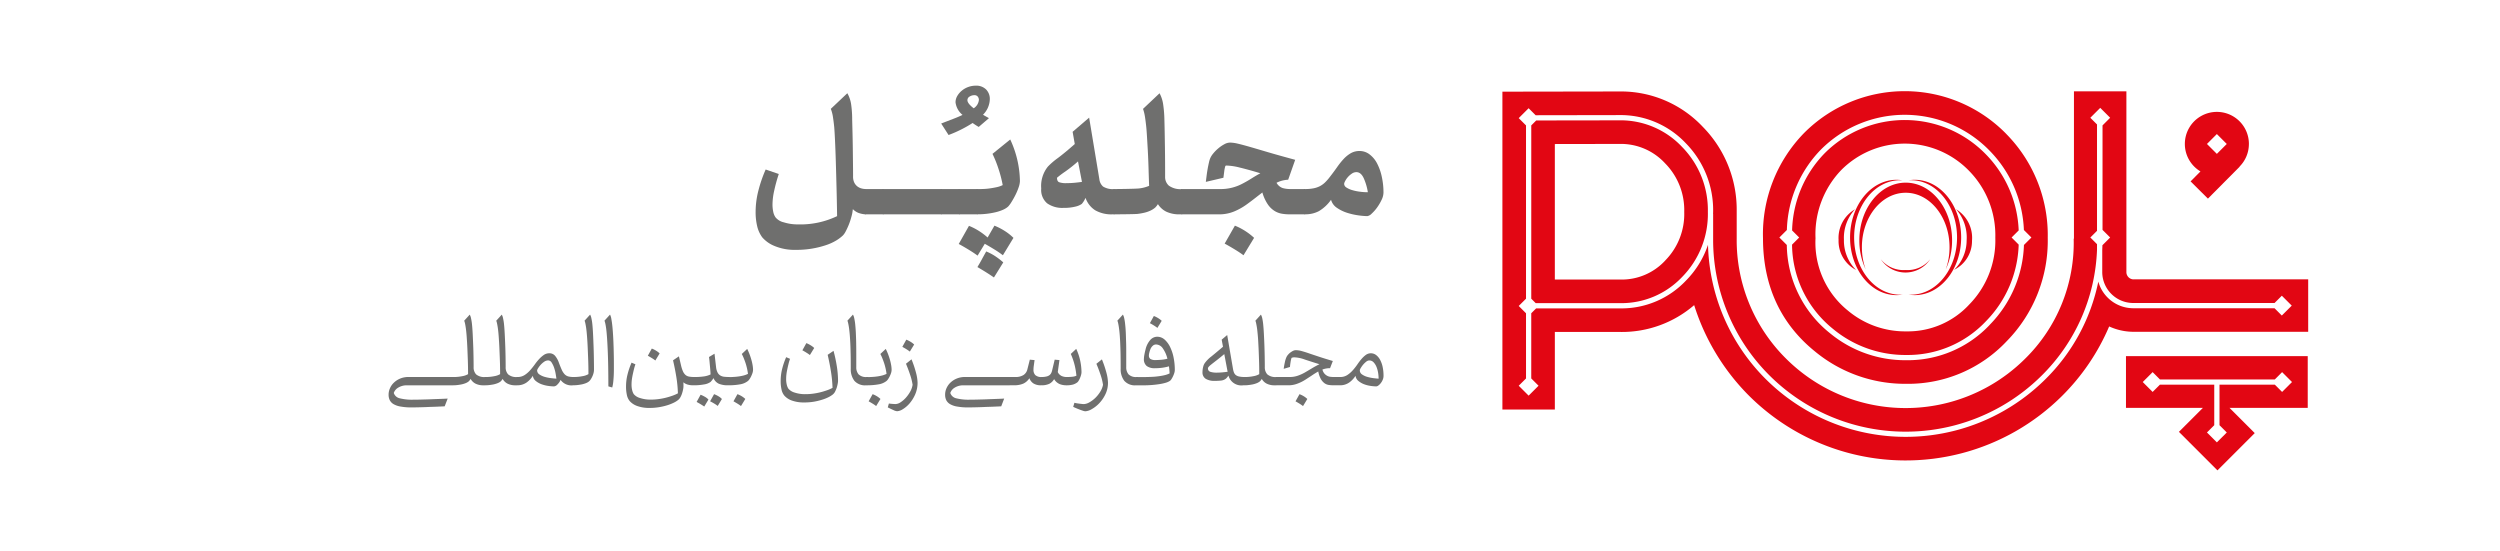 <svg xmlns="http://www.w3.org/2000/svg" xmlns:xlink="http://www.w3.org/1999/xlink" width="348.001" height="76.686" viewBox="0 0 348.001 76.686">
  <defs>
    <clipPath id="clip-path">
      <rect id="Rectangle_5183" data-name="Rectangle 5183" width="348.001" height="76.686"/>
    </clipPath>
  </defs>
  <g id="logo_1_" data-name="logo (1)" transform="translate(8.75 4.396)">
    <g id="Group_4638" data-name="Group 4638" transform="translate(-8.75 -4.396)" clip-path="url(#clip-path)">
      <path id="Path_15495" data-name="Path 15495" d="M96.687,23.515a2.236,2.236,0,0,1-.823-.537l-.075.525c-.049.248-.121.528-.214.836a8.936,8.936,0,0,1-.323.912c-.125.3-.254.573-.387.823a2.393,2.393,0,0,1-.374.551,5.353,5.353,0,0,1-.938.711,7.109,7.109,0,0,1-1.424.649,12.793,12.793,0,0,1-1.886.473,12.981,12.981,0,0,1-2.3.187,7.278,7.278,0,0,1-2.973-.536A4.449,4.449,0,0,1,83.25,26.9a4.223,4.223,0,0,1-.711-1.573,8.391,8.391,0,0,1-.212-1.949,12.006,12.006,0,0,1,.4-3.035,18.609,18.609,0,0,1,1-2.884l1.825.624a22.339,22.339,0,0,0-.649,2.373,9.04,9.04,0,0,0-.225,1.822,4.827,4.827,0,0,0,.112,1.112,2.045,2.045,0,0,0,.313.734,2.069,2.069,0,0,0,1.149.688A6.35,6.35,0,0,0,88.2,25.1a11.82,11.82,0,0,0,5.469-1.149q-.026-1.9-.075-3.847t-.1-3.657c-.033-1.142-.073-2.143-.113-3.01s-.079-1.5-.113-1.9c-.05-.483-.107-.939-.174-1.373a5.282,5.282,0,0,0-.3-1.149l2.3-2.175a4.417,4.417,0,0,1,.538,1.612,14.693,14.693,0,0,1,.136,2.086q.024.9.049,1.911c.017.673.029,1.352.038,2.035s.016,1.357.024,2.022.014,1.3.014,1.9a1.877,1.877,0,0,0,.187.912,1.554,1.554,0,0,0,.449.524,1.665,1.665,0,0,0,.573.262,2.313,2.313,0,0,0,.538.074V23.7a3.224,3.224,0,0,1-.95-.187" transform="translate(22.855 6.136)" fill="#6f6f6e"/>
    </g>
    <g id="Group_4639" data-name="Group 4639" transform="translate(-8.75 -4.396)" clip-path="url(#clip-path)">
      <path id="Path_15496" data-name="Path 15496" d="M95.681,21.912h-.025c-.133,0-.256-.173-.374-.524a3.95,3.95,0,0,1-.174-1.247,3.847,3.847,0,0,1,.174-1.237c.118-.341.24-.512.374-.512h2.5v3.52Z" transform="translate(24.835 7.925)" fill="#6f6f6e"/>
    </g>
    <g id="Group_4640" data-name="Group 4640" transform="translate(-8.75 -4.396)" clip-path="url(#clip-path)">
      <path id="Path_15497" data-name="Path 15497" d="M97.843,21.912h-.024c-.133,0-.258-.173-.375-.524a3.95,3.95,0,0,1-.174-1.247,3.847,3.847,0,0,1,.174-1.237c.118-.341.241-.512.375-.512h8.1v3.52Z" transform="translate(25.169 7.925)" fill="#6f6f6e"/>
    </g>
    <g id="Group_4641" data-name="Group 4641" transform="translate(-8.75 -4.396)" clip-path="url(#clip-path)">
      <path id="Path_15498" data-name="Path 15498" d="M104.856,21.912h-.024c-.133,0-.258-.173-.374-.524a3.983,3.983,0,0,1-.174-1.247,3.88,3.88,0,0,1,.174-1.237c.118-.341.241-.512.374-.512h2.5v3.52Z" transform="translate(26.256 7.925)" fill="#6f6f6e"/>
    </g>
    <g id="Group_4642" data-name="Group 4642" transform="translate(-8.75 -4.396)" clip-path="url(#clip-path)">
      <path id="Path_15499" data-name="Path 15499" d="M107.019,21.912h-.025c-.133,0-.258-.173-.375-.524a3.95,3.95,0,0,1-.174-1.247,3.847,3.847,0,0,1,.174-1.237q.177-.511.375-.512h2.5v3.52Z" transform="translate(26.59 7.925)" fill="#6f6f6e"/>
    </g>
    <g id="Group_4643" data-name="Group 4643" transform="translate(-8.75 -4.396)" clip-path="url(#clip-path)">
      <path id="Path_15500" data-name="Path 15500" d="M104.695,11.2q.9-.352,1.647-.636T107.666,10a2.689,2.689,0,0,1-.975-1.748,1.746,1.746,0,0,1,.251-.9,2.736,2.736,0,0,1,.649-.748,2.959,2.959,0,0,1,.9-.5,3.034,3.034,0,0,1,1-.174,1.927,1.927,0,0,1,1.462.536,1.868,1.868,0,0,1,.512,1.336,3.165,3.165,0,0,1-.948,2.173c.132.083.266.163.4.237s.275.155.426.238l-1.424,1.224a9.115,9.115,0,0,1-.849-.549,17.454,17.454,0,0,1-3.348,1.673Zm4.6-3.946a1.226,1.226,0,0,0-.636.187.572.572,0,0,0-.313.512q0,.45.875,1.125a1.569,1.569,0,0,0,.724-1.176.75.75,0,0,0-.15-.437.573.573,0,0,0-.5-.211" transform="translate(26.319 5.995)" fill="#6f6f6e"/>
    </g>
    <g id="Group_4644" data-name="Group 4644" transform="translate(-8.75 -4.396)" clip-path="url(#clip-path)">
      <path id="Path_15501" data-name="Path 15501" d="M112.956,28.531a12.822,12.822,0,0,0-1.186-.811c-.475-.292-.922-.554-1.336-.786l-1,1.648c-.334-.248-.746-.524-1.237-.823s-.954-.567-1.387-.8l1.424-2.523a8.487,8.487,0,0,1,1.448.75,9.3,9.3,0,0,1,1.148.874l.949-1.648a8.649,8.649,0,0,1,1.475.762,6.927,6.927,0,0,1,1.172.937Zm-4.071-7.466a3.852,3.852,0,0,1,.174-1.237c.117-.341.24-.513.375-.513h.274c.133,0,.325,0,.574-.013a7.585,7.585,0,0,0,.825-.074c.3-.042.613-.095.937-.164a3.529,3.529,0,0,0,.887-.3,17.02,17.02,0,0,0-.6-2.3,15.85,15.85,0,0,0-.823-2.048l2.471-2a14.214,14.214,0,0,1,1.349,5.794,2.886,2.886,0,0,1-.173.848,8.354,8.354,0,0,1-.437,1.05c-.174.35-.359.679-.551.987a3.937,3.937,0,0,1-.486.662,2.713,2.713,0,0,1-.724.449,5.92,5.92,0,0,1-1.024.337,10.48,10.48,0,0,1-1.211.212,10.831,10.831,0,0,1-1.261.075h-.023c-.135,0-.259-.174-.375-.525a3.925,3.925,0,0,1-.177-1.248m2.823,10.566c-.334-.237-.7-.476-1.1-.726s-.8-.492-1.2-.724q.352-.575.626-1.086c.182-.342.382-.7.6-1.088a7.373,7.373,0,0,1,1.311.7,9.951,9.951,0,0,1,1.062.825Z" transform="translate(26.647 7.001)" fill="#6f6f6e"/>
    </g>
    <g id="Group_4645" data-name="Group 4645" transform="translate(-8.75 -4.396)" clip-path="url(#clip-path)">
      <path id="Path_15502" data-name="Path 15502" d="M126.691,23.245a4.537,4.537,0,0,1-2.436-.573,3.325,3.325,0,0,1-1.336-1.724,3.288,3.288,0,0,1-.523.849,2.592,2.592,0,0,1-.9.374,6.476,6.476,0,0,1-1.648.174,3.637,3.637,0,0,1-2.273-.635,2.442,2.442,0,0,1-.823-2.06,4.306,4.306,0,0,1,.924-3.047,10.014,10.014,0,0,1,1.41-1.21q.987-.738,2.336-1.937l-.3-1.7,2.3-1.973,1.422,8.566a1.606,1.606,0,0,0,.513,1.024,2.565,2.565,0,0,0,1.588.35v3.52h-.252Zm-7.742-5.094c0,.318.091.52.275.613a2.779,2.779,0,0,0,1.074.136q.575,0,1.1-.05t1.024-.125l-.55-2.848a19.9,19.9,0,0,1-1.761,1.4,13.31,13.31,0,0,0-1.161.873" transform="translate(28.187 6.592)" fill="#6f6f6e"/>
    </g>
    <g id="Group_4646" data-name="Group 4646" transform="translate(-8.75 -4.396)" clip-path="url(#clip-path)">
      <path id="Path_15503" data-name="Path 15503" d="M134.777,23.7a4.212,4.212,0,0,1-1.91-.373,2.9,2.9,0,0,1-1.162-1.05,2.874,2.874,0,0,1-.373.476,2.8,2.8,0,0,1-.636.412,4.3,4.3,0,0,1-.849.3,8.761,8.761,0,0,1-.975.174c-.342.042-2.865.061-3.2.061h-.027c-.131,0-.255-.173-.372-.524a3.881,3.881,0,0,1-.177-1.247,3.811,3.811,0,0,1,.177-1.237q.177-.511.372-.512h.027c.331,0,2.931-.028,3.421-.088a5.036,5.036,0,0,0,1.387-.361q-.05-1.3-.085-2.573c-.028-.849-.059-1.636-.1-2.359s-.08-1.37-.114-1.937-.067-1.007-.1-1.323c-.049-.483-.107-.939-.173-1.373a6.442,6.442,0,0,0-.276-1.148l2.3-2.173a4.672,4.672,0,0,1,.51,1.61,16.742,16.742,0,0,1,.164,2.086c.035,1.216.055,2.523.076,3.921s.024,2.731.024,4a1.6,1.6,0,0,0,.525,1.247,2.766,2.766,0,0,0,1.847.475V23.7h-.3Z" transform="translate(29.479 6.137)" fill="#6f6f6e"/>
    </g>
    <g id="Group_4647" data-name="Group 4647" transform="translate(-8.75 -4.396)" clip-path="url(#clip-path)">
      <path id="Path_15504" data-name="Path 15504" d="M148.8,22.78a6.693,6.693,0,0,1-1.089-.085,2.9,2.9,0,0,1-1.035-.388,3.192,3.192,0,0,1-.938-.911,5.839,5.839,0,0,1-.76-1.661q-.452.348-.962.747t-1.162.875a8.667,8.667,0,0,1-1.811,1.024,5.437,5.437,0,0,1-2.11.4h-5.123c-.134,0-.259-.173-.375-.524a3.984,3.984,0,0,1-.176-1.248,3.88,3.88,0,0,1,.176-1.236c.117-.341.241-.513.375-.513h5.472a6.382,6.382,0,0,0,2.922-.75c.449-.232.89-.487,1.322-.761s.825-.5,1.174-.688q-1.651-.5-2.836-.785a8.424,8.424,0,0,0-1.858-.288.307.307,0,0,0-.176.05,4.127,4.127,0,0,0-.161.775c-.042.316-.077.607-.113.873l-2.447.575c.033-.266.069-.561.111-.887s.092-.644.148-.962.119-.6.176-.86a3.233,3.233,0,0,1,.189-.611,2.7,2.7,0,0,1,.4-.626,5.083,5.083,0,0,1,.7-.711,4.768,4.768,0,0,1,.836-.575,1.712,1.712,0,0,1,.812-.238,4.974,4.974,0,0,1,1.073.149c.433.1,1,.252,1.687.449s1.542.452,2.558.751,2.266.648,3.748,1.049l-.977,2.772a4.32,4.32,0,0,0-.835.125,4.028,4.028,0,0,0-.786.3,1.557,1.557,0,0,0,.86.736,3.855,3.855,0,0,0,1.06.137h2.048v3.52H148.8Zm-6.447,5.695c-.335-.248-.744-.524-1.235-.821s-.955-.568-1.388-.8l1.425-2.5a8.741,8.741,0,0,1,1.486.774,8.569,8.569,0,0,1,1.185.924Z" transform="translate(30.744 7.057)" fill="#6f6f6e"/>
    </g>
    <g id="Group_4648" data-name="Group 4648" transform="translate(-8.75 -4.396)" clip-path="url(#clip-path)">
      <path id="Path_15505" data-name="Path 15505" d="M148.078,20.85a3.887,3.887,0,0,1,.173-1.237c.117-.341.244-.513.375-.513h.024A5.76,5.76,0,0,0,149.8,19a3.29,3.29,0,0,0,.888-.3,3.067,3.067,0,0,0,.711-.512,6.508,6.508,0,0,0,.65-.738c.364-.464.7-.919,1.012-1.36a10.782,10.782,0,0,1,.923-1.161,4.388,4.388,0,0,1,1-.812,2.415,2.415,0,0,1,1.235-.312,2.253,2.253,0,0,1,1.373.461,3.744,3.744,0,0,1,1.051,1.25,7.175,7.175,0,0,1,.659,1.848,10.185,10.185,0,0,1,.241,2.259,2.423,2.423,0,0,1-.264.987,6.732,6.732,0,0,1-.625,1.061,5.269,5.269,0,0,1-.751.848,1.084,1.084,0,0,1-.611.35,10.186,10.186,0,0,1-1.2-.1,9.315,9.315,0,0,1-1.574-.35,5.4,5.4,0,0,1-1.449-.7,1.957,1.957,0,0,1-.825-1.125,5.514,5.514,0,0,1-1.7,1.586,3.992,3.992,0,0,1-1.9.437h-.024c-.132,0-.26-.173-.375-.524a4.041,4.041,0,0,1-.171-1.246m7.693-4.1a1.119,1.119,0,0,0-.638.214,2.866,2.866,0,0,0-.551.486,2.732,2.732,0,0,0-.374.55,1.084,1.084,0,0,0-.137.374.614.614,0,0,0,.313.513,2.941,2.941,0,0,0,.8.361,6.385,6.385,0,0,0,1.075.224,8.624,8.624,0,0,0,1.113.075,7.681,7.681,0,0,0-.589-1.985c-.258-.539-.594-.812-1.01-.812" transform="translate(33.038 7.215)" fill="#6f6f6e"/>
    </g>
    
    <g id="Group_4650" data-name="Group 4650" transform="translate(-8.75 -4.396)" clip-path="url(#clip-path)">
      <path id="Path_15507" data-name="Path 15507" d="M188.082,10.109l-11.575.018-.688.688V34.936l.618.62h11.777a11.635,11.635,0,0,0,8.622-3.661,12.505,12.505,0,0,0,3.565-9.038,12.547,12.547,0,0,0-3.594-9.05,11.745,11.745,0,0,0-8.725-3.7m6.4,19.5a8.241,8.241,0,0,1-6.266,2.664H179.1V13.408l8.979-.015a8.361,8.361,0,0,1,6.369,2.7,9.26,9.26,0,0,1,2.664,6.764,9.215,9.215,0,0,1-2.634,6.749" transform="translate(37.334 6.642)" fill="#e20613"/>
    </g>
    <g id="Group_4651" data-name="Group 4651" transform="translate(-8.75 -4.396)" clip-path="url(#clip-path)">
      <path id="Path_15508" data-name="Path 15508" d="M260.186,32.789a1.011,1.011,0,0,1-.986-.982V6.615h-7.3V27.121h-.036a22.643,22.643,0,0,1-6.8,16.749,23.572,23.572,0,0,1-33.354-.164,23.211,23.211,0,0,1-6.756-16.622V23.276h0a16.433,16.433,0,0,0-4.723-11.725,15.633,15.633,0,0,0-11.613-4.919l-16.278.027V50.908h7.3v-10.8h9.112a15.41,15.41,0,0,0,10.282-3.736,31,31,0,0,0,7.4,12.374,30.88,30.88,0,0,0,43.808.267,30.433,30.433,0,0,0,6.559-9.674,8.194,8.194,0,0,0,3.333.746h24.372v-7.3H260.186Zm20.649,5.033-1.013-1.016H260.083a5.063,5.063,0,0,1-4.792-3.707,26.526,26.526,0,0,1-7.377,13.6,27.6,27.6,0,0,1-39.1-.216,27.35,27.35,0,0,1-7.853-18.509,12.966,12.966,0,0,1-3.059,4.973,12.345,12.345,0,0,1-9.145,3.88H177.034l-.678.678v9.073l1.015,1.015-1.38,1.38-1.38-1.38,1.016-1.013V37.507l-1.016-1.016,1.016-1.013V11.357l-1.016-1.015,1.38-1.379.976.977,11.655-.02a12.46,12.46,0,0,1,9.251,3.92,13.27,13.27,0,0,1,3.8,9.56c0,.1-.006.192-.007.285h.008v1.162c0,1.043,0,2.414,0,2.473a26.663,26.663,0,0,0,7.666,18.659,26.859,26.859,0,0,0,38.058.21,25.972,25.972,0,0,0,7.712-17.51v-.792l-.931-.931.931-.929V11.222l-.931-.929,1.38-1.38,1.38,1.38-1.061,1.062V25.9l1.061,1.059-1.076,1.075c-.006.224-.015.447-.024.669V31.84a4.32,4.32,0,0,0,4.252,4.237h19.732l1.013-1.015,1.381,1.381Z" transform="translate(36.795 6.101)" fill="#e20613"/>
    </g>
    <g id="Group_4652" data-name="Group 4652" transform="translate(-8.75 -4.396)" clip-path="url(#clip-path)">
      <path id="Path_15509" data-name="Path 15509" d="M238.8,25.438a16.018,16.018,0,0,0-4.586-10.612,15.749,15.749,0,0,0-22.438-.114,15.989,15.989,0,0,0-4.517,10.728l.985.984-.993.994a15.255,15.255,0,0,0,5.7,11.727,15.767,15.767,0,0,0,10.21,3.632,14.962,14.962,0,0,0,11.084-4.7A15.912,15.912,0,0,0,238.8,27.414l-.987-.99Zm-6.906,10.34a11.639,11.639,0,0,1-8.731,3.713,12.411,12.411,0,0,1-8.145-2.9,12.153,12.153,0,0,1-4.5-10.069,12.9,12.9,0,0,1,3.608-9.514,12.464,12.464,0,0,1,17.732.1,12.8,12.8,0,0,1,3.689,9.344,12.719,12.719,0,0,1-3.651,9.321" transform="translate(42.202 6.637)" fill="#e20613"/>
    </g>
    <g id="Group_4653" data-name="Group 4653" transform="translate(-8.75 -4.396)" clip-path="url(#clip-path)">
      <path id="Path_15510" data-name="Path 15510" d="M237.636,12.568a19.762,19.762,0,0,0-28.187-.131,20.131,20.131,0,0,0-5.7,14.624c0,6.569,2.426,11.863,7.2,15.734A19.692,19.692,0,0,0,223.7,47.329a18.842,18.842,0,0,0,13.961-5.918A19.969,19.969,0,0,0,243.385,27a20.039,20.039,0,0,0-5.749-14.428m-2.327,26.551A15.667,15.667,0,0,1,223.7,44.043a16.47,16.47,0,0,1-10.672-3.794A15.944,15.944,0,0,1,207.063,28l-1.037-1.036,1.046-1.047a16.693,16.693,0,0,1,4.722-11.177,16.481,16.481,0,0,1,23.483.119,16.7,16.7,0,0,1,4.789,11.06l1.046,1.045L240.073,28a16.627,16.627,0,0,1-4.764,11.116" transform="translate(41.661 6.098)" fill="#e20613"/>
    </g>
    <g id="Group_4654" data-name="Group 4654" transform="translate(-8.75 -4.396)" clip-path="url(#clip-path)">
      <path id="Path_15511" data-name="Path 15511" d="M263.513,13.556a4.458,4.458,0,1,0-6.742,3.82l-1.377,1.387,2.415,2.4,4.419-4.446-.017-.016a4.443,4.443,0,0,0,1.3-3.146m-4.459,1.379-1.379-1.38,1.379-1.38,1.38,1.38Z" transform="translate(49.535 6.486)" fill="#e20613"/>
    </g>
    <g id="Group_4655" data-name="Group 4655" transform="translate(-8.75 -4.396)" clip-path="url(#clip-path)">
      <path id="Path_15512" data-name="Path 15512" d="M272.8,45.729v-7.2H247.5v7.2h10.71l-3.34,3.34,5.363,5.364,5.191-5.19-3.512-3.513H272.8Zm-12.648,4.807-1.379-1.38,1.015-1.014V42.5h-7.564l-1.014,1.014-1.378-1.38,1.378-1.38,1.014,1.02h15.994l1.014-1.02,1.38,1.38-1.38,1.38L268.218,42.5h-7.7v5.646l1.014,1.014Z" transform="translate(48.437 11.044)" fill="#e20613"/>
    </g>
    <g id="Group_4656" data-name="Group 4656" transform="translate(-8.75 -4.396)" clip-path="url(#clip-path)">
      <path id="Path_15513" data-name="Path 15513" d="M175.217,40.18a2.129,2.129,0,0,1,.409.676,3.944,3.944,0,0,1,.214.832,5.664,5.664,0,0,1,.061.752c-.174-.007-.405-.033-.7-.068a5.79,5.79,0,0,1-.871-.177,2.415,2.415,0,0,1-.737-.344.67.67,0,0,1-.31-.564.8.8,0,0,1,.129-.322,3.282,3.282,0,0,1,.325-.462,2.818,2.818,0,0,1,.419-.411.72.72,0,0,1,.433-.187.8.8,0,0,1,.624.276m-4.974,3.013a.316.316,0,0,0,.276.17h.03a2.206,2.206,0,0,0,1.262-.386,3.213,3.213,0,0,0,.875-.938,1.121,1.121,0,0,0,.4.716,2.881,2.881,0,0,0,.778.455,4.213,4.213,0,0,0,.905.236,5.958,5.958,0,0,0,.792.07.552.552,0,0,0,.315-.128,1.769,1.769,0,0,0,.338-.338,1.958,1.958,0,0,0,.267-.47,1.367,1.367,0,0,0,.107-.522,5.911,5.911,0,0,0-.12-1.236,3.754,3.754,0,0,0-.355-1,2.067,2.067,0,0,0-.56-.671,1.2,1.2,0,0,0-.73-.244,1.176,1.176,0,0,0-.686.219,3.567,3.567,0,0,0-.606.564,7.837,7.837,0,0,0-.569.746,8.135,8.135,0,0,1-.6.775,3.794,3.794,0,0,1-.815.723,1.8,1.8,0,0,1-1,.277h-.03a.313.313,0,0,0-.276.173.786.786,0,0,0-.11.41.731.731,0,0,0,.109.4m-4.258,2.074a2.876,2.876,0,0,0-.475-.368,3.43,3.43,0,0,0-.616-.3l-.554.994c.177.095.365.208.569.333a5.607,5.607,0,0,1,.476.329Zm4.535-1.9V42.209H169.6a3.332,3.332,0,0,1-.39-.025,1.231,1.231,0,0,1-.439-.126,1.389,1.389,0,0,1-.405-.313,1.287,1.287,0,0,1-.286-.577,3.007,3.007,0,0,1,1.059-.186l.387-1c-.732-.216-1.363-.411-1.907-.591s-1.019-.337-1.419-.476-.755-.245-1.046-.326a3.176,3.176,0,0,0-.777-.114.863.863,0,0,0-.375.091,2.392,2.392,0,0,0-.378.23,1.831,1.831,0,0,0-.329.31,1.38,1.38,0,0,0-.226.34,3.446,3.446,0,0,0-.219.707c-.068.3-.121.6-.163.92l.875-.261c.01-.184.038-.4.077-.647a3.748,3.748,0,0,1,.139-.616.9.9,0,0,1,.2-.06,1.209,1.209,0,0,1,.169-.018,4.816,4.816,0,0,1,1.492.311c.605.2,1.283.422,2.028.646-.359.173-.7.361-1.03.559s-.67.4-1.029.61a5.722,5.722,0,0,1-1.015.45,3.4,3.4,0,0,1-1.061.164h-1.843a.324.324,0,0,0-.277.173.785.785,0,0,0-.109.41.731.731,0,0,0,.109.4.326.326,0,0,0,.277.17h1.692a3.414,3.414,0,0,0,1.183-.217,5.562,5.562,0,0,0,1.125-.553c.366-.237.7-.45.989-.646s.568-.363.822-.509a3.454,3.454,0,0,0,.361,1.053,1.907,1.907,0,0,0,.5.579,1.372,1.372,0,0,0,.6.246,4.7,4.7,0,0,0,.647.046h.92Zm-8.839,0V42.209a1.709,1.709,0,0,1-1.267-.368,1.426,1.426,0,0,1-.349-1.013c0-.442-.007-.934-.016-1.471s-.024-1.077-.044-1.62-.044-1.067-.07-1.566-.061-.947-.1-1.336a7,7,0,0,0-.114-.741,1.747,1.747,0,0,0-.2-.567l-.767.845a2.455,2.455,0,0,1,.121.445c.042.2.079.408.11.633.039.3.079.678.118,1.144s.062.984.091,1.552.045,1.169.068,1.792.03,1.251.03,1.874a2.35,2.35,0,0,1-.806.283,5.855,5.855,0,0,1-1.239.117h-.031a.324.324,0,0,0-.276.173.794.794,0,0,0-.105.41.739.739,0,0,0,.105.4.324.324,0,0,0,.276.17h.031a4.381,4.381,0,0,0,.522-.032c.2-.021.4-.051.594-.09a3.5,3.5,0,0,0,.569-.169,1.63,1.63,0,0,0,.437-.248,1.51,1.51,0,0,0,.276-.353,1.63,1.63,0,0,0,.671.655,2.384,2.384,0,0,0,1.131.238h.231Zm-9.424-2.583a2.936,2.936,0,0,1,.378-.337c.178-.144.417-.328.708-.553s.652-.516,1.081-.875l.464,2.46c-.217.03-.458.058-.729.083s-.559.039-.856.039a2.746,2.746,0,0,1-.8-.11.473.473,0,0,1-.349-.506.345.345,0,0,1,.107-.2m4.965,2.583V42.209a3.331,3.331,0,0,1-.752-.072,1.08,1.08,0,0,1-.461-.211.909.909,0,0,1-.252-.37,2.565,2.565,0,0,1-.132-.516l-.8-4.673-.769.646.184.985q-.922.786-1.6,1.338a4.512,4.512,0,0,0-.946.953,1.526,1.526,0,0,0-.216.522,2.8,2.8,0,0,0-.091.707,1.036,1.036,0,0,0,.441.938,2.266,2.266,0,0,0,1.25.292,8.09,8.09,0,0,0,.867-.039,1.355,1.355,0,0,0,.591-.192,1.037,1.037,0,0,0,.24-.207,2.455,2.455,0,0,0,.222-.3,1.862,1.862,0,0,0,2.074,1.354h.152Zm-11.513-8.979a2.831,2.831,0,0,0-.477-.367,3.785,3.785,0,0,0-.616-.308l-.552,1c.173.092.366.2.568.328a4.248,4.248,0,0,1,.477.333Zm-1.6,5.289a.594.594,0,0,1-.184-.462,1.844,1.844,0,0,1,.07-.435,3.522,3.522,0,0,1,.158-.485,1.3,1.3,0,0,1,.308-.432.668.668,0,0,1,.462-.184,1.172,1.172,0,0,1,.947.553,4.245,4.245,0,0,1,.634,1.43,4.916,4.916,0,0,1-.859.146c-.307.025-.546.038-.722.038a1.324,1.324,0,0,1-.815-.169m-2,3.52a.323.323,0,0,0,.277.17h.769c.4,0,.795-.016,1.177-.046s.743-.072,1.068-.124a6.449,6.449,0,0,0,.87-.191,2.155,2.155,0,0,0,.574-.254.846.846,0,0,0,.211-.231,3.308,3.308,0,0,0,.219-.393,3.371,3.371,0,0,0,.186-.468,1.516,1.516,0,0,0,.074-.448,8.474,8.474,0,0,0-.152-1.619,5.965,5.965,0,0,0-.468-1.489,3.354,3.354,0,0,0-.778-1.088,1.549,1.549,0,0,0-1.06-.415,1.305,1.305,0,0,0-.954.446,3.015,3.015,0,0,0-.661,1.325c-.069.264-.127.521-.169.767a3.579,3.579,0,0,0-.06.538,1.2,1.2,0,0,0,.392,1,1.82,1.82,0,0,0,1.144.307,7.164,7.164,0,0,0,1.089-.076,6.624,6.624,0,0,0,.862-.186c.043.307.075.639.092.984a3.188,3.188,0,0,1-.683.243,8.066,8.066,0,0,1-.887.158,9.536,9.536,0,0,1-.987.082c-.345.018-.686.025-1.023.025h-.848a.322.322,0,0,0-.277.173.8.8,0,0,0-.107.41.738.738,0,0,0,.11.4m.276.17V42.209h-.152a1.461,1.461,0,0,1-1.139-.368,1.487,1.487,0,0,1-.321-1.013V38.943c0-.567,0-1.094-.018-1.576s-.024-.927-.044-1.337-.048-.807-.094-1.2a5.784,5.784,0,0,0-.115-.741,1.779,1.779,0,0,0-.194-.567l-.768.845a2.427,2.427,0,0,1,.124.445c.042.2.076.408.105.633.044.308.075.625.1.959s.05.717.067,1.154.038.937.047,1.5.015,1.23.015,2a2.62,2.62,0,0,0,.5,1.677,1.978,1.978,0,0,0,1.654.631Zm-6.425,3.319a4.408,4.408,0,0,0,1.045-.813,4.809,4.809,0,0,0,.867-1.261,3.675,3.675,0,0,0,.36-1.631,5.84,5.84,0,0,0-.191-1.27,15.251,15.251,0,0,0-.654-1.958l-.77.614c.2.463.385.956.565,1.486a7.948,7.948,0,0,1,.358,1.436,2.85,2.85,0,0,1-.39.975,4.418,4.418,0,0,1-.691.86,3.957,3.957,0,0,1-.83.617,1.69,1.69,0,0,1-.778.238c-.04,0-.109-.007-.206-.016s-.209-.024-.333-.038l-.385-.053a3.611,3.611,0,0,1-.368-.077l-.17.567c.176.084.351.161.524.233s.337.134.491.192.29.1.408.14a1.131,1.131,0,0,0,.267.051,1.955,1.955,0,0,0,.88-.291M131.7,42.026a1.076,1.076,0,0,1-.461-.508l.232-1.661-.662-.062-.337,1.414a1.775,1.775,0,0,1-.131.416.875.875,0,0,1-.245.318,1.1,1.1,0,0,1-.423.194,2.622,2.622,0,0,1-.662.072,1.219,1.219,0,0,1-.9-.266,1.035,1.035,0,0,1-.255-.734,4.382,4.382,0,0,1,.046-.582c.032-.237.068-.5.107-.769l-.662-.062-.338,1.337a1.3,1.3,0,0,1-.529.793,2.028,2.028,0,0,1-1.162.283h-.769a.324.324,0,0,0-.276.173.8.8,0,0,0-.106.41.75.75,0,0,0,.106.4.326.326,0,0,0,.276.17h.616a3.161,3.161,0,0,0,1.254-.222,1.982,1.982,0,0,0,.867-.761,1.49,1.49,0,0,0,.569.728,1.92,1.92,0,0,0,1.075.256,2.533,2.533,0,0,0,1.132-.208,1.633,1.633,0,0,0,.668-.654,1.662,1.662,0,0,0,.784.7,2.527,2.527,0,0,0,.877.164,3.42,3.42,0,0,0,.978-.107,1.96,1.96,0,0,0,.559-.278.742.742,0,0,0,.2-.229,2.4,2.4,0,0,0,.2-.385,3.126,3.126,0,0,0,.154-.446,1.5,1.5,0,0,0,.06-.4,8.363,8.363,0,0,0-.143-1.393,7.512,7.512,0,0,0-.594-1.835l-.753.706a9.516,9.516,0,0,1,.532,1.546,10.645,10.645,0,0,1,.251,1.484,1.765,1.765,0,0,1-.573.147,7.168,7.168,0,0,1-.717.036,1.7,1.7,0,0,1-.849-.18m-7.145,1.336V42.209h-6.226a2.954,2.954,0,0,0-1.147.215,2.84,2.84,0,0,0-.877.564,2.447,2.447,0,0,0-.553.785,2.188,2.188,0,0,0-.191.9,1.72,1.72,0,0,0,.159.762,1.363,1.363,0,0,0,.531.552,2.835,2.835,0,0,0,.992.337,8.184,8.184,0,0,0,1.545.119c.307,0,.655-.007,1.045-.017s.788-.02,1.2-.04.814-.025,1.22-.044.778-.031,1.117-.051l.413-1.077c-.39.022-.795.038-1.214.053s-.84.031-1.253.049-.821.024-1.215.036-.756.015-1.083.015a6.944,6.944,0,0,1-1.937-.2,1.118,1.118,0,0,1-.8-.738,1.385,1.385,0,0,1,.617-.739,2.265,2.265,0,0,1,1.275-.321h6.381ZM111.247,37.69a2.794,2.794,0,0,0-.477-.368,3.7,3.7,0,0,0-.616-.31l-.553,1c.173.094.361.2.568.329a5.359,5.359,0,0,1,.476.331Zm-1.563,8.992a4,4,0,0,0,.939-.813,5.02,5.02,0,0,0,.777-1.261,4.041,4.041,0,0,0,.322-1.631,5.871,5.871,0,0,0-.193-1.27,14.671,14.671,0,0,0-.651-1.958l-.77.614c.194.463.382.956.56,1.486a8.091,8.091,0,0,1,.363,1.436,2.782,2.782,0,0,1-.322.938,4.8,4.8,0,0,1-.614.868,3.684,3.684,0,0,1-.738.639,1.361,1.361,0,0,1-.707.246c-.083,0-.231-.007-.439-.024s-.372-.032-.483-.052l-.154.538c.307.155.571.283.8.382a1.369,1.369,0,0,0,.508.155,1.686,1.686,0,0,0,.8-.293m-3.126-1.415a2.853,2.853,0,0,0-.477-.368,3.5,3.5,0,0,0-.614-.3l-.554.994c.173.095.364.208.569.333s.363.239.477.329Zm-2.03-2.074a.316.316,0,0,0,.276.17,8.649,8.649,0,0,0,1.476-.128,2.384,2.384,0,0,0,1.139-.486,1.33,1.33,0,0,0,.2-.238,3.338,3.338,0,0,0,.231-.4,3.617,3.617,0,0,0,.184-.456,1.532,1.532,0,0,0,.077-.442,4.116,4.116,0,0,0-.055-.609,6.992,6.992,0,0,0-.161-.732c-.074-.266-.161-.53-.261-.8s-.216-.527-.338-.773l-.753.706a4.73,4.73,0,0,1,.252.534c.087.21.171.437.255.681s.154.5.215.769a7.288,7.288,0,0,1,.139.785,3.3,3.3,0,0,1-.6.223,6.427,6.427,0,0,1-.644.129c-.217.03-.423.055-.617.066s-.365.025-.507.025H104.8a.315.315,0,0,0-.276.173.763.763,0,0,0-.107.41.72.72,0,0,0,.109.4m.276.17V42.209h-.152a1.455,1.455,0,0,1-1.138-.368,1.481,1.481,0,0,1-.322-1.013V38.943c0-.567-.007-1.094-.016-1.576s-.027-.927-.046-1.337-.052-.807-.091-1.2a7.383,7.383,0,0,0-.118-.741,1.818,1.818,0,0,0-.192-.567l-.768.845a3.054,3.054,0,0,1,.121.445c.042.2.079.408.109.633.038.308.073.625.1.959s.05.717.072,1.154.033.937.046,1.5.016,1.23.016,2a2.633,2.633,0,0,0,.5,1.677,1.982,1.982,0,0,0,1.655.631Zm-7.469-5.2a2.8,2.8,0,0,0-.478-.365,3.789,3.789,0,0,0-.614-.312l-.553,1c.171.092.361.2.567.333a4.588,4.588,0,0,1,.478.326Zm2.92,6.041a3.229,3.229,0,0,0,.222-.535,5.057,5.057,0,0,0,.13-.531,2.379,2.379,0,0,0,.047-.393,13.3,13.3,0,0,0-.163-1.994,19.683,19.683,0,0,0-.467-2.19l-.814.553c.171.74.326,1.5.452,2.3a17.781,17.781,0,0,1,.225,2.3,5.193,5.193,0,0,1-.769.337c-.29.1-.6.2-.923.278a9.4,9.4,0,0,1-1.024.194,8.1,8.1,0,0,1-1.051.069,4.582,4.582,0,0,1-1.515-.225,1.762,1.762,0,0,1-.867-.545,1.784,1.784,0,0,1-.215-.524,3.288,3.288,0,0,1-.092-.86,5.379,5.379,0,0,1,.037-.589c.024-.222.065-.456.117-.7s.107-.5.17-.744a6.643,6.643,0,0,1,.216-.732l-.538-.229a10.184,10.184,0,0,0-.564,1.653,6.88,6.88,0,0,0-.2,1.653,5.323,5.323,0,0,0,.121,1.214,1.914,1.914,0,0,0,.416.859,2.518,2.518,0,0,0,1.036.662,4.894,4.894,0,0,0,1.73.261,7.97,7.97,0,0,0,1.313-.105,8.639,8.639,0,0,0,1.136-.274,5.594,5.594,0,0,0,.908-.357,3.361,3.361,0,0,0,.609-.385,1.324,1.324,0,0,0,.322-.417M87.742,45.267a2.806,2.806,0,0,0-.477-.368,3.469,3.469,0,0,0-.616-.3l-.553.994c.172.095.363.208.568.333s.364.239.478.329Zm-2.506-2.074a.321.321,0,0,0,.278.17,8.667,8.667,0,0,0,1.475-.128,2.379,2.379,0,0,0,1.138-.486,1.388,1.388,0,0,0,.2-.238,2.931,2.931,0,0,0,.23-.4,4.016,4.016,0,0,0,.186-.456,1.573,1.573,0,0,0,.077-.442,3.965,3.965,0,0,0-.055-.609,6.449,6.449,0,0,0-.161-.732c-.073-.266-.159-.53-.26-.8s-.216-.527-.338-.773l-.753.706a4.94,4.94,0,0,1,.252.534c.088.21.172.437.255.681s.152.5.215.769a7.906,7.906,0,0,1,.139.785,3.33,3.33,0,0,1-.6.223,6.321,6.321,0,0,1-.646.129c-.215.03-.42.055-.614.066s-.367.025-.508.025h-.23a.321.321,0,0,0-.278.173.763.763,0,0,0-.107.41.72.72,0,0,0,.109.4m-.754,2.074a1.915,1.915,0,0,0-.47-.376,3.817,3.817,0,0,0-.62-.3l-.554.994c.172.083.367.188.576.316a3.952,3.952,0,0,1,.485.331Zm-1.874.079a1.817,1.817,0,0,0-.471-.374,4.028,4.028,0,0,0-.622-.3l-.552,1c.171.094.365.2.575.329s.372.232.485.315Zm2.906-1.983V42.209a6.359,6.359,0,0,1-.686-.031,1.375,1.375,0,0,1-.553-.169,1.073,1.073,0,0,1-.39-.413,2.143,2.143,0,0,1-.216-.768l-.216-1.862-.768.461c.031.208.055.42.075.646s.04.452.062.67.037.428.052.622.024.36.024.492a3.138,3.138,0,0,1-.994.281,8.556,8.556,0,0,1-1.082.072H80.59a.314.314,0,0,0-.276.173.785.785,0,0,0-.109.41.731.731,0,0,0,.109.4.315.315,0,0,0,.276.17,7.2,7.2,0,0,0,1.4-.119A2.061,2.061,0,0,0,82.9,42.9a2.8,2.8,0,0,0,.416-.538,1.483,1.483,0,0,0,.737.783,3.181,3.181,0,0,0,1.307.217h.157Zm-9.7-4.443a2.538,2.538,0,0,0-.476-.367,3.4,3.4,0,0,0-.614-.31l-.553,1c.172.095.363.207.568.333a4.624,4.624,0,0,1,.477.329Zm4.782,4.443V42.209a3.563,3.563,0,0,1-.686-.057,1.035,1.035,0,0,1-.491-.226,1.478,1.478,0,0,1-.355-.493,4.513,4.513,0,0,1-.267-.823L78.5,39.334l-.816.553c.171.739.326,1.5.453,2.295a17.216,17.216,0,0,1,.224,2.3,5.45,5.45,0,0,1-.769.335c-.289.1-.6.2-.922.278a9.018,9.018,0,0,1-1.023.193,7.887,7.887,0,0,1-1.052.068,4.614,4.614,0,0,1-1.515-.223,1.754,1.754,0,0,1-.866-.543A1.809,1.809,0,0,1,72,44.068a3.274,3.274,0,0,1-.092-.858,5.4,5.4,0,0,1,.037-.591c.028-.221.066-.455.117-.7s.109-.5.169-.746a7.163,7.163,0,0,1,.216-.731l-.538-.231a10.358,10.358,0,0,0-.562,1.651,6.842,6.842,0,0,0-.206,1.655,5.323,5.323,0,0,0,.121,1.214,1.926,1.926,0,0,0,.416.859,2.564,2.564,0,0,0,1.035.662,4.862,4.862,0,0,0,1.732.262,7.707,7.707,0,0,0,1.312-.107,8.549,8.549,0,0,0,1.138-.269,6.253,6.253,0,0,0,.907-.36,3.084,3.084,0,0,0,.61-.386,1.286,1.286,0,0,0,.323-.415,2.852,2.852,0,0,0,.221-.538,4.437,4.437,0,0,0,.132-.527,2.412,2.412,0,0,0,.046-.395v-.261c0-.1-.006-.2-.015-.308a1.688,1.688,0,0,0,.59.313,2.439,2.439,0,0,0,.732.1h.154ZM68.587,38.4q.092,2.037.094,5.114l.538.156a4.744,4.744,0,0,0,.137-.74c.031-.277.053-.562.069-.859s.024-.6.024-.894v-.814c0-.274,0-.622-.009-1.036s-.015-.855-.031-1.321-.033-.941-.061-1.423-.059-.934-.1-1.348-.089-.775-.148-1.081a2.025,2.025,0,0,0-.189-.632l-.77.845a3.323,3.323,0,0,1,.124.445c.04.2.076.408.106.633.084.612.155,1.6.216,2.955m-5.026,4.79a.317.317,0,0,0,.277.17h.03a4.409,4.409,0,0,0,.522-.032c.193-.021.39-.051.59-.09a3.539,3.539,0,0,0,.569-.169,1.611,1.611,0,0,0,.439-.248,1.447,1.447,0,0,0,.231-.273,2.917,2.917,0,0,0,.231-.418,2.7,2.7,0,0,0,.169-.475,1.887,1.887,0,0,0,.061-.448c0-.48-.007-1.009-.016-1.59s-.024-1.162-.046-1.745-.044-1.14-.07-1.665-.059-.986-.1-1.375a6.241,6.241,0,0,0-.117-.741,1.823,1.823,0,0,0-.191-.567l-.769.845a2.557,2.557,0,0,1,.121.445c.039.2.079.408.107.633.04.3.08.678.114,1.144s.069.984.092,1.552.05,1.169.072,1.792.031,1.251.031,1.874a2.357,2.357,0,0,1-.815.283,6.022,6.022,0,0,1-1.26.117.316.316,0,0,0-.277.173.784.784,0,0,0-.107.41.728.728,0,0,0,.11.4M58.894,41a3.081,3.081,0,0,1,.346-.467,2.734,2.734,0,0,1,.492-.437A1,1,0,0,1,60.3,39.9a.593.593,0,0,1,.5.325,3.181,3.181,0,0,1,.346.746,5.516,5.516,0,0,1,.206.842c.047.284.081.5.1.625-.194-.007-.442-.033-.746-.068a5.753,5.753,0,0,1-.883-.177,2.538,2.538,0,0,1-.746-.344.674.674,0,0,1-.313-.564A.811.811,0,0,1,58.894,41m4.943,2.363V42.209a2.751,2.751,0,0,1-.753-.084,1.122,1.122,0,0,1-.506-.314,2.27,2.27,0,0,1-.4-.637c-.122-.273-.262-.617-.416-1.041a3.033,3.033,0,0,0-.476-.844,1.013,1.013,0,0,0-.829-.382,1.326,1.326,0,0,0-.739.219,3.987,3.987,0,0,0-.654.564,7.029,7.029,0,0,0-.606.746c-.194.27-.4.53-.614.775a3.741,3.741,0,0,1-.815.723,1.8,1.8,0,0,1-1,.277H56a.317.317,0,0,0-.276.173.784.784,0,0,0-.107.41.731.731,0,0,0,.107.4.318.318,0,0,0,.276.17h.031a2.2,2.2,0,0,0,1.261-.386,3.247,3.247,0,0,0,.877-.938,1.11,1.11,0,0,0,.4.716,2.812,2.812,0,0,0,.79.455,4.558,4.558,0,0,0,.932.236,6.215,6.215,0,0,0,.829.07.759.759,0,0,0,.477-.271,1.85,1.85,0,0,0,.432-.636,1.848,1.848,0,0,0,1.736.754Zm-7.84,0V42.209a1.716,1.716,0,0,1-1.269-.368,1.419,1.419,0,0,1-.344-1.013c0-.442-.006-.934-.015-1.471s-.025-1.077-.046-1.62-.043-1.067-.07-1.566-.058-.947-.1-1.336a6.506,6.506,0,0,0-.118-.741,1.854,1.854,0,0,0-.191-.567l-.769.845a2.89,2.89,0,0,1,.122.445c.04.2.076.408.107.633.04.3.081.678.113,1.144s.068.984.092,1.552.049,1.169.072,1.792.031,1.251.031,1.874a2.346,2.346,0,0,1-.81.283,5.787,5.787,0,0,1-1.235.117h-.03a.315.315,0,0,0-.277.173.8.8,0,0,0-.107.41.741.741,0,0,0,.107.4.315.315,0,0,0,.277.17h.03a4.409,4.409,0,0,0,.522-.032c.2-.021.392-.051.59-.09a3.4,3.4,0,0,0,.569-.169,1.619,1.619,0,0,0,.44-.248,1.572,1.572,0,0,0,.277-.353,1.619,1.619,0,0,0,.666.655,2.4,2.4,0,0,0,1.132.238H56Zm-4.458,0V42.209a1.721,1.721,0,0,1-1.27-.368,1.42,1.42,0,0,1-.345-1.013c0-.442-.006-.934-.015-1.471s-.024-1.077-.047-1.62-.043-1.067-.069-1.566-.059-.947-.1-1.336a6.258,6.258,0,0,0-.118-.741,1.818,1.818,0,0,0-.192-.567l-.769.845a2.847,2.847,0,0,1,.125.445c.039.2.076.408.105.633.042.3.082.678.115,1.144s.067.984.092,1.552.049,1.169.07,1.792.031,1.251.031,1.874a2.346,2.346,0,0,1-.81.283,5.794,5.794,0,0,1-1.237.117h-.029a.314.314,0,0,0-.276.173.785.785,0,0,0-.109.41.741.741,0,0,0,.109.4.316.316,0,0,0,.276.17h.032a4.381,4.381,0,0,0,.522-.032c.2-.021.392-.051.591-.09a3.471,3.471,0,0,0,.569-.169,1.645,1.645,0,0,0,.441-.248,1.541,1.541,0,0,0,.276-.353,1.624,1.624,0,0,0,.669.655,2.391,2.391,0,0,0,1.131.238h.23Zm-4.458,0V42.209H40.855a2.934,2.934,0,0,0-1.144.215,2.807,2.807,0,0,0-.875.564,2.331,2.331,0,0,0-.554.785,2.172,2.172,0,0,0-.193.9,1.674,1.674,0,0,0,.163.762,1.342,1.342,0,0,0,.529.552,2.833,2.833,0,0,0,.993.337,8.162,8.162,0,0,0,1.542.119c.308,0,.656-.007,1.045-.017s.791-.02,1.2-.04.818-.025,1.223-.044.775-.031,1.112-.051l.416-1.077c-.39.022-.793.038-1.215.053s-.836.031-1.251.049-.82.024-1.215.036-.755.015-1.084.015a6.978,6.978,0,0,1-1.937-.2,1.116,1.116,0,0,1-.8-.738,1.393,1.393,0,0,1,.616-.739,2.267,2.267,0,0,1,1.275-.321h6.38Z" transform="translate(16.004 10.269)" fill="#6f6f6e"/>
    </g>
    <g id="Group_4657" data-name="Group 4657" transform="translate(-8.75 -4.396)" clip-path="url(#clip-path)">
      <path id="Path_15514" data-name="Path 15514" d="M229.218,21.373a5.917,5.917,0,0,1,1.468,4.338,5.7,5.7,0,0,1-1.753,4.1,4.467,4.467,0,0,0,2.5-4.063,4.673,4.673,0,0,0-2.213-4.375M213.605,25.61a5.858,5.858,0,0,1,1.539-4.231,4.621,4.621,0,0,0-2.285,4.255,4.534,4.534,0,0,0,2.431,4.191,5.759,5.759,0,0,1-1.685-4.214m8.6-6.532c3.368,0,6.1,3.4,6.1,7.586a9.068,9.068,0,0,1-.534,3.094,9.485,9.485,0,0,0,.888-4.056c0-4.434-2.891-8.029-6.455-8.029s-6.455,3.6-6.455,8.029a9.487,9.487,0,0,0,.886,4.056,9.2,9.2,0,0,1-.53-3.094c0-4.19,2.729-7.586,6.1-7.586m-7.18,6.224c0-4.4,2.87-7.966,6.407-7.966.117,0,.238,0,.356.014a5.21,5.21,0,0,0-.873-.075c-3.565,0-6.456,3.594-6.456,8.028s2.891,8.026,6.456,8.026a5.21,5.21,0,0,0,.873-.075c-.118.009-.239.015-.356.015-3.536,0-6.407-3.569-6.407-7.966m7.926,7.965c-.121,0-.24-.006-.36-.015a5.259,5.259,0,0,0,.875.075c3.565,0,6.457-3.593,6.457-8.026s-2.892-8.028-6.457-8.028a5.259,5.259,0,0,0-.875.075c.12-.009.238-.014.36-.014,3.537,0,6.4,3.566,6.4,7.966s-2.866,7.966-6.4,7.966m-.776-3.432a4.044,4.044,0,0,1-3.444-1.508,4.126,4.126,0,0,0,6.889,0,4.049,4.049,0,0,1-3.445,1.508" transform="translate(43.071 7.752)" fill="#e20613"/>
    </g>
  </g>
</svg>